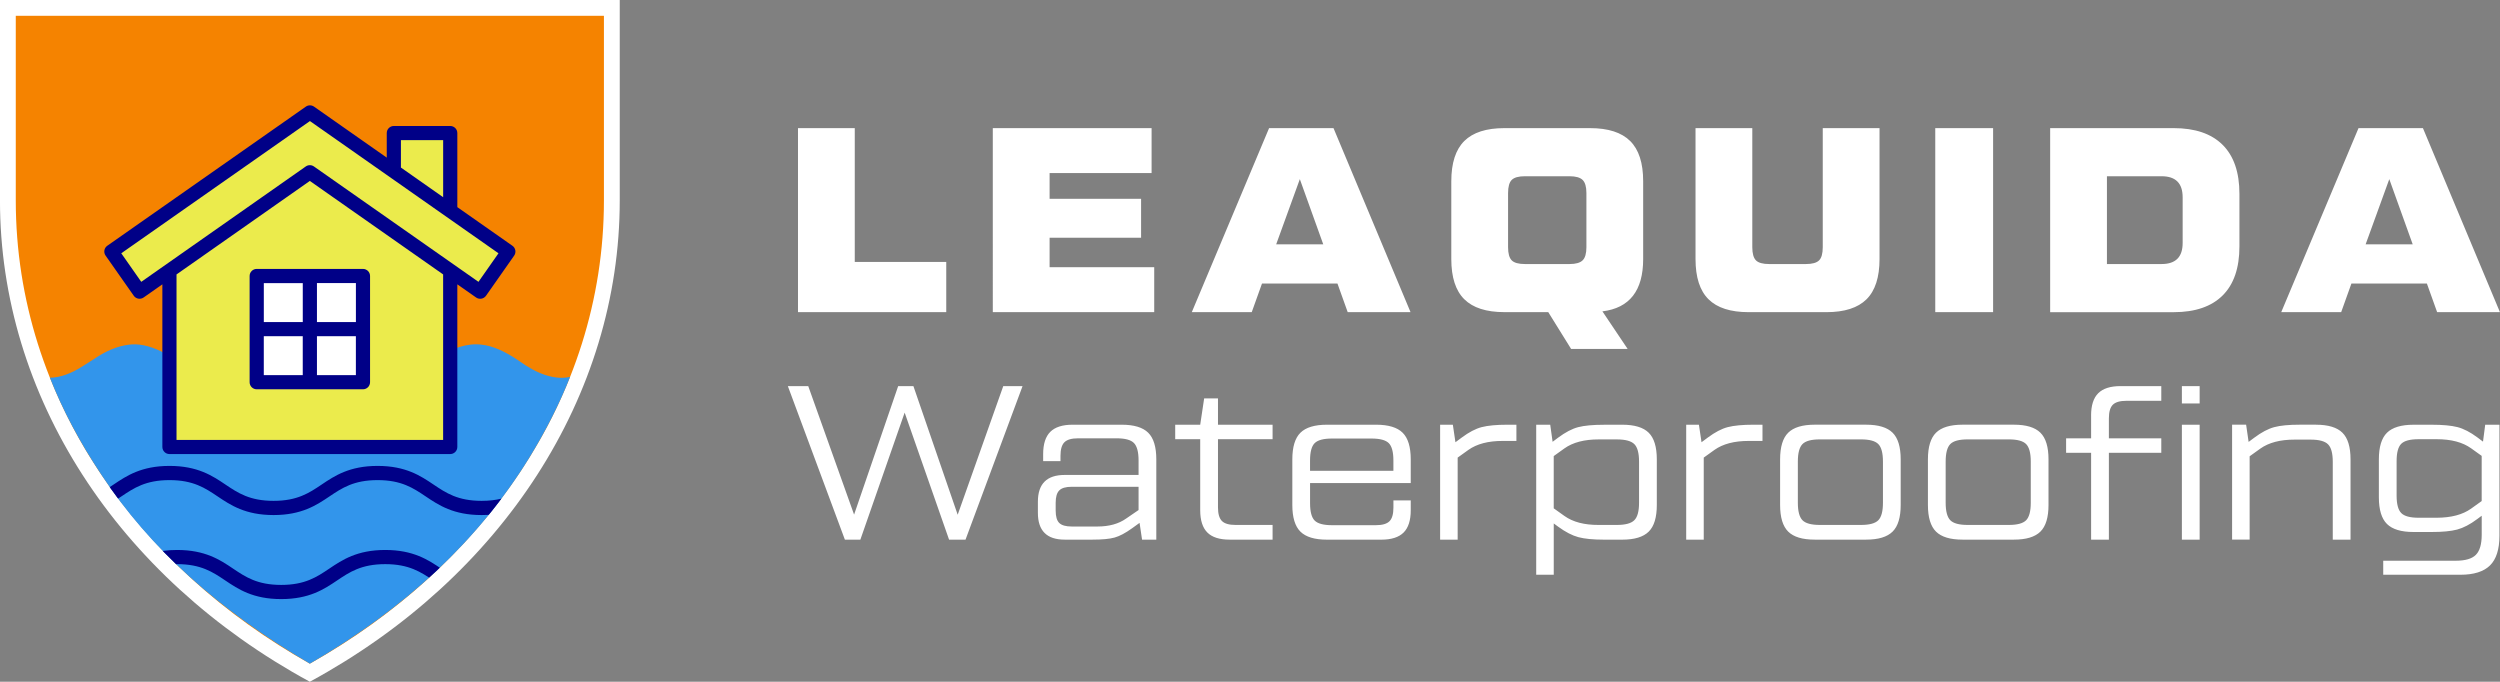 <?xml version="1.0" encoding="utf-8"?>
<!-- Generator: Adobe Illustrator 25.2.3, SVG Export Plug-In . SVG Version: 6.00 Build 0)  -->
<svg version="1.1" id="Слой_1" xmlns="http://www.w3.org/2000/svg" xmlns:xlink="http://www.w3.org/1999/xlink" x="0px" y="0px"
	 viewBox="0 0 1001.74 273.17" style="enable-background:new 0 0 1001.74 273.17;" xml:space="preserve">
<rect x="0" y="0" width="1001.74" height="273.17" fill="#808080" stroke="none"/>
<style type="text/css">
	.st0{display:none;fill-rule:evenodd;clip-rule:evenodd;}
	.st1{fill-rule:evenodd;clip-rule:evenodd;fill:#FFFFFF;}
	.st2{fill-rule:evenodd;clip-rule:evenodd;fill:#F58300;}
	.st3{fill-rule:evenodd;clip-rule:evenodd;fill:#3295EB;}
	.st4{clip-path:url(#SVGID_2_);}
	.st5{fill-rule:evenodd;clip-rule:evenodd;fill:#000087;}
	.st6{fill-rule:evenodd;clip-rule:evenodd;fill:#EBEB4C;}
</style>
<rect x="-104.28" y="-78.21" class="st0" width="1201.89" height="426.61"/>
<g>
	<path class="st1" d="M-0.01,0v80.3c0,78.13,46.82,150.86,124.16,192.87C201.5,231.16,248.33,158.43,248.33,80.3V0H-0.01z"/>
	<path class="st2" d="M6.32,6.34V80.3c0,80.14,49.77,147.51,117.82,185.63C192.2,227.82,241.99,160.45,241.99,80.3V6.34H6.32z"/>
	<path class="st3" d="M124.15,265.93c38.29-22.04,67.57-49.49,87.84-82.36c6.78-11.03,12.26-21.88,16.44-32.55
		c-5.95,1.29-12.78-0.86-20.5-6.45c-5.59-3.84-10.57-6-14.94-6.46c-5.72-0.71-11.94,1.26-18.65,5.89c-3.97,2.85-8.11,5.04-12.4,6.56
		c-6.61,1.57-12.65,0.49-18.1-3.26c-7.87-5.57-14.17-8.61-18.9-9.13c-6.24-0.79-12.8,1.29-19.68,6.24
		c-3.71,2.65-7.62,4.7-11.75,6.15c-6.61,1.77-13.1,0.42-19.46-4.05c-3.22-2.14-6.38-4.05-9.51-5.73c-4.8-2.32-9.15-3.2-13.05-2.65
		c-4.46,0.57-9.07,2.48-13.83,5.74c-1.02,0.66-2.57,1.64-4.65,2.94c-4.65,2.97-8.99,4.49-13.01,4.55
		c5.06,12.89,11.96,25.91,20.72,39.04C59.83,219.44,87.63,244.62,124.15,265.93z"/>
	<g>
		<defs>
			<path id="SVGID_1_" d="M124.15,265.93c38.29-22.04,67.57-49.49,87.84-82.36c6.78-11.03,12.26-21.88,16.44-32.55
				c-5.95,1.29-12.78-0.86-20.5-6.45c-5.59-3.84-10.57-6-14.94-6.46c-5.72-0.71-11.94,1.26-18.65,5.89
				c-3.97,2.85-8.11,5.04-12.4,6.56c-6.61,1.57-12.65,0.49-18.1-3.26c-7.87-5.57-14.17-8.61-18.9-9.13
				c-6.24-0.79-12.8,1.29-19.68,6.24c-3.71,2.65-7.62,4.7-11.75,6.15c-6.61,1.77-13.1,0.42-19.46-4.05
				c-3.22-2.14-6.38-4.05-9.51-5.73c-4.8-2.32-9.15-3.2-13.05-2.65c-4.46,0.57-9.07,2.48-13.83,5.74c-1.02,0.66-2.57,1.64-4.65,2.94
				c-4.65,2.97-8.99,4.49-13.01,4.55c5.06,12.89,11.96,25.91,20.72,39.04C59.83,219.44,87.63,244.62,124.15,265.93z"/>
		</defs>
		<clipPath id="SVGID_2_">
			<use xlink:href="#SVGID_1_"  style="overflow:visible;"/>
		</clipPath>
		<g class="st4">
			<path class="st5" d="M197.28,206.17c-1.34,0.13-2.76,0.21-4.29,0.21c-11.29,0-17.21-3.97-22.43-7.48
				c-4.99-3.35-9.7-6.52-19.26-6.52c-9.56,0-14.27,3.17-19.26,6.52c-5.22,3.51-11.14,7.48-22.43,7.48
				c-11.29,0-17.21-3.97-22.43-7.48c-4.99-3.35-9.71-6.52-19.26-6.52c-9.56,0-14.27,3.17-19.26,6.52c-0.79,0.53-1.59,1.07-2.43,1.6
				c-0.91-1.67-1.78-3.36-2.62-5.08c0.63-0.41,1.25-0.83,1.88-1.25c5.22-3.51,11.14-7.48,22.43-7.48c11.29,0,17.21,3.97,22.43,7.48
				c4.99,3.35,9.71,6.52,19.26,6.52c9.56,0,14.27-3.17,19.26-6.52c5.22-3.51,11.14-7.48,22.43-7.48c11.29,0,17.21,3.97,22.43,7.48
				c4.99,3.35,9.7,6.52,19.26,6.52c3.1,0,5.7-0.33,7.95-0.9C199.79,201.95,198.56,204.08,197.28,206.17z"/>
			<path class="st5" d="M175.34,233.71c-0.58-0.38-1.16-0.77-1.72-1.14c-4.99-3.35-9.7-6.52-19.26-6.52
				c-9.56,0-14.27,3.17-19.26,6.52c-5.22,3.51-11.14,7.48-22.43,7.48c-11.29,0-17.21-3.97-22.43-7.48
				c-4.99-3.35-9.71-6.52-19.26-6.52c-2.34,0-4.39,0.19-6.23,0.53c-1.42-1.6-2.8-3.22-4.14-4.86c2.9-0.83,6.28-1.35,10.37-1.35
				c11.29,0,17.21,3.97,22.43,7.48c4.99,3.35,9.7,6.52,19.26,6.52s14.27-3.17,19.26-6.52c5.22-3.51,11.14-7.48,22.43-7.48
				c11.29,0,17.21,3.97,22.43,7.48c0.85,0.57,1.7,1.14,2.56,1.69C178.04,230.95,176.71,232.34,175.34,233.71z"/>
		</g>
	</g>
	<path class="st1" d="M402,154.72h7.73l-22.85,61.52h-6.59l-17.8-50.91l-17.75,50.91h-6.2l-22.85-61.52h8.17l18.37,51.48
		l17.66-51.48H366l17.74,51.53L402,154.72L402,154.72z M449.45,170.18c4.92,0,8.47,1.07,10.63,3.21c2.17,2.14,3.25,5.7,3.25,10.68
		v32.16h-5.71l-1-6.72l-2.96,2.14c-2.7,1.95-5.05,3.19-7.07,3.75c-2.02,0.56-4.97,0.83-8.83,0.83h-11.16
		c-7.15,0-10.72-3.57-10.72-10.72v-4.48c0-7.15,3.57-10.72,10.72-10.72h29.62v-5.8c0-3.4-0.62-5.73-1.85-6.99
		c-1.23-1.26-3.54-1.89-6.94-1.89h-15.47c-2.58,0-4.39,0.53-5.45,1.58c-1.05,1.05-1.58,2.87-1.58,5.45v2.11h-6.94v-2.81
		c0-4.04,0.95-7.02,2.86-8.92c1.9-1.9,4.88-2.86,8.92-2.86H449.45L449.45,170.18z M451.21,207.8l5.01-3.43v-9.32h-26.8
		c-2.34,0-4,0.48-4.97,1.45c-0.97,0.97-1.45,2.62-1.45,4.97v3.08c0,2.4,0.48,4.07,1.45,5.01c0.97,0.94,2.62,1.41,4.97,1.41h10.37
		C444.42,210.96,448.22,209.91,451.21,207.8L451.21,207.8z M509.92,175.98h-21.88v27.33c0,2.58,0.53,4.39,1.58,5.45
		s2.87,1.58,5.45,1.58h14.85v5.89h-17.22c-4.04,0-7.02-0.95-8.92-2.86c-1.9-1.9-2.86-4.88-2.86-8.92v-28.47H470.9v-5.8h10.02
		l1.58-10.55h5.54v10.55h21.88V175.98L509.92,175.98z M551.4,170.18c4.92,0,8.47,1.07,10.63,3.21c2.17,2.14,3.25,5.7,3.25,10.68
		v9.49h-40.34v8.09c0,3.4,0.62,5.71,1.85,6.94c1.23,1.23,3.54,1.85,6.94,1.85h17.58c2.58,0,4.39-0.53,5.45-1.58
		c1.05-1.05,1.58-2.87,1.58-5.45v-2.9h6.94v3.95c0,4.04-0.95,7.02-2.86,8.92c-1.9,1.9-4.88,2.86-8.92,2.86h-21.79
		c-4.92,0-8.47-1.07-10.63-3.21c-2.17-2.14-3.25-5.7-3.25-10.68v-18.28c0-4.98,1.08-8.54,3.25-10.68c2.17-2.14,5.71-3.21,10.63-3.21
		H551.4L551.4,170.18z M524.94,188.64h33.39v-4.13c0-3.4-0.62-5.71-1.85-6.94c-1.23-1.23-3.54-1.85-6.94-1.85h-15.82
		c-3.4,0-5.71,0.62-6.94,1.85c-1.23,1.23-1.85,3.54-1.85,6.94V188.64L524.94,188.64z M604.02,170.18h3.6v6.5h-5.54
		c-5.74-0.01-10.31,1.19-13.71,3.6l-4.29,3.08v32.87h-7.03v-46.05h5.1l1.04,7.02l2.52-1.87c2.89-2.15,5.57-3.56,8.03-4.19
		C596.2,170.51,599.63,170.18,604.02,170.18L604.02,170.18z M650,170.18c4.92,0,8.47,1.07,10.63,3.21c2.17,2.14,3.25,5.7,3.25,10.68
		v18.28c0,4.98-1.08,8.54-3.25,10.68c-2.17,2.14-5.7,3.21-10.62,3.21h-7.29c-4.38,0-7.81-0.34-10.27-1c-2.46-0.66-5.16-2.05-8.1-4.2
		l-1.77-1.3v20.56h-7.03v-60.11h5.62l0.95,6.84l2.24-1.68c2.9-2.15,5.58-3.56,8.04-4.2c2.46-0.63,5.89-0.95,10.3-0.95H650
		L650,170.18z M656.76,201.47v-16.52c0-3.4-0.63-5.73-1.89-6.99c-1.26-1.26-3.59-1.89-6.99-1.89h-7.31
		c-5.74-0.01-10.31,1.19-13.71,3.6l-4.29,3.08v20.93l4.29,3.06c3.4,2.43,7.97,3.63,13.71,3.6h7.29c3.41,0,5.74-0.63,7-1.89
		C656.13,207.2,656.76,204.87,656.76,201.47L656.76,201.47z M702.62,170.18h3.6v6.5h-5.54c-5.74-0.01-10.31,1.19-13.71,3.6
		l-4.29,3.08v32.87h-7.03v-46.05h5.1l1.04,7.02l2.52-1.87c2.89-2.15,5.57-3.56,8.03-4.19C694.8,170.51,698.23,170.18,702.62,170.18
		L702.62,170.18z M727.16,216.23c-4.92,0-8.47-1.07-10.63-3.21c-2.17-2.14-3.25-5.7-3.25-10.68v-18.28c0-4.98,1.08-8.54,3.25-10.68
		c2.17-2.14,5.71-3.21,10.63-3.21h20.56c4.92,0,8.47,1.07,10.63,3.21c2.17,2.14,3.25,5.7,3.25,10.68v18.28
		c0,4.98-1.08,8.54-3.25,10.68c-2.17,2.14-5.71,3.21-10.63,3.21H727.16L727.16,216.23z M729.18,210.34h16.52
		c3.4,0,5.71-0.63,6.94-1.89c1.23-1.26,1.85-3.59,1.85-6.99v-16.52c0-3.4-0.62-5.73-1.85-6.99c-1.23-1.26-3.54-1.89-6.94-1.89
		h-16.52c-3.4,0-5.71,0.63-6.94,1.89c-1.23,1.26-1.85,3.59-1.85,6.99v16.52c0,3.4,0.62,5.73,1.85,6.99
		C723.47,209.71,725.78,210.34,729.18,210.34L729.18,210.34z M786.39,216.23c-4.92,0-8.47-1.07-10.63-3.21
		c-2.17-2.14-3.25-5.7-3.25-10.68v-18.28c0-4.98,1.08-8.54,3.25-10.68c2.17-2.14,5.71-3.21,10.63-3.21h20.56
		c4.92,0,8.47,1.07,10.63,3.21c2.17,2.14,3.25,5.7,3.25,10.68v18.28c0,4.98-1.08,8.54-3.25,10.68c-2.17,2.14-5.71,3.21-10.63,3.21
		H786.39L786.39,216.23z M788.41,210.34h16.52c3.4,0,5.71-0.63,6.94-1.89c1.23-1.26,1.85-3.59,1.85-6.99v-16.52
		c0-3.4-0.62-5.73-1.85-6.99c-1.23-1.26-3.54-1.89-6.94-1.89h-16.52c-3.4,0-5.71,0.63-6.94,1.89c-1.23,1.26-1.85,3.59-1.85,6.99
		v16.52c0,3.4,0.62,5.73,1.85,6.99C782.7,209.71,785.01,210.34,788.41,210.34L788.41,210.34z M837.89,166.49
		c0-4.04,0.95-7.02,2.86-8.92c1.9-1.9,4.88-2.86,8.92-2.86h16.35v5.89h-13.97c-2.58,0-4.39,0.53-5.45,1.58
		c-1.05,1.05-1.58,2.87-1.58,5.45v8h21v5.8h-21v34.8h-7.12v-34.8h-10.02v-5.8h10.02V166.49L837.89,166.49z M874.27,154.72h7.12v6.94
		h-7.12V154.72L874.27,154.72z M874.27,216.23v-46.05h7.12v46.05H874.27L874.27,216.23z M927.98,170.18c4.92,0,8.45,1.07,10.62,3.21
		c2.17,2.14,3.25,5.7,3.25,10.68v32.16h-7.12v-31.2c0-3.4-0.63-5.73-1.89-6.99c-1.26-1.26-3.59-1.89-6.99-1.89h-6.43
		c-5.74-0.01-10.31,1.19-13.71,3.6l-4.29,3.08v33.39h-7.03v-46.05h5.62l1,6.9l2.24-1.67c2.9-2.17,5.58-3.59,8.04-4.25
		c2.46-0.66,5.87-0.98,10.27-0.98H927.98L927.98,170.18z M995.81,170.18h5.71v44.47c0,5.45-1.26,9.42-3.78,11.91
		c-2.52,2.49-6.47,3.74-11.86,3.74h-30.93v-5.62h29.09c3.81,0,6.49-0.79,8.04-2.37c1.55-1.58,2.33-4.25,2.33-8.01v-7.65l-1.77,1.32
		c-2.87,2.15-5.57,3.56-8.06,4.22c-2.48,0.66-5.89,0.98-10.22,0.98h-7.29c-4.91,0-8.45-1.07-10.62-3.21
		c-2.17-2.14-3.25-5.7-3.25-10.68v-15.2c0-4.98,1.08-8.54,3.25-10.68c2.17-2.14,5.73-3.21,10.65-3.21h7.31
		c4.34,0,7.75,0.31,10.24,0.94c2.49,0.63,5.18,2.02,8.07,4.17l2.21,1.66L995.81,170.18L995.81,170.18z M990.17,203.8l4.23-3.03
		v-18.1l-4.23-3.03c-3.38-2.43-7.98-3.65-13.78-3.65h-7.29c-3.4,0-5.71,0.62-6.94,1.85c-1.23,1.23-1.85,3.54-1.85,6.94v13.8
		c0,3.4,0.62,5.73,1.85,6.99c1.23,1.26,3.54,1.89,6.94,1.89h7.29C982.18,207.44,986.78,206.23,990.17,203.8z"/>
	<path class="st1" d="M342.5,104.96h36.66v20.12h-59.41V51.34h22.75V104.96L342.5,104.96z M420.56,107.07h41.93v18.01h-64.68V51.34
		h63.63v18.01h-40.87v10.32h36.66v15.59h-36.66V107.07L420.56,107.07z M540.02,125.08l-4.11-11.48h-30.23l-4.11,11.48h-24.02
		l30.97-73.74h25.81l30.87,73.74H540.02L540.02,125.08z M511.36,97.9h18.86l-9.38-26.12L511.36,97.9L511.36,97.9z M637.14,51.34
		c7.23,0,12.59,1.72,16.06,5.16c3.48,3.44,5.21,8.81,5.21,16.12v31.18c0,12.64-5.44,19.63-16.33,20.96l10.11,15.06h-22.65
		l-9.16-14.75H602.8c-7.23,0-12.59-1.72-16.06-5.16c-3.48-3.44-5.21-8.81-5.21-16.12V72.62c0-7.3,1.74-12.68,5.21-16.12
		c3.48-3.44,8.83-5.16,16.06-5.16H637.14L637.14,51.34z M604.28,99.06c0,2.53,0.49,4.28,1.47,5.27c0.98,0.98,2.74,1.47,5.27,1.47
		h17.91c2.46,0,4.2-0.49,5.21-1.47c1.02-0.98,1.53-2.74,1.53-5.27v-21.7c0-2.53-0.51-4.28-1.53-5.27c-1.02-0.98-2.76-1.47-5.21-1.47
		h-17.91c-2.53,0-4.28,0.49-5.27,1.47c-0.98,0.98-1.47,2.74-1.47,5.27V99.06L604.28,99.06z M700.66,125.08
		c-7.23,0-12.59-1.72-16.06-5.16c-3.48-3.44-5.21-8.81-5.21-16.12V51.34h22.75v47.72c0,2.53,0.49,4.28,1.47,5.27
		c0.98,0.98,2.74,1.47,5.27,1.47h14.75c2.53,0,4.28-0.49,5.27-1.47c0.98-0.98,1.47-2.74,1.47-5.27V51.34h22.75v52.46
		c0,7.3-1.74,12.68-5.21,16.12c-3.48,3.44-8.83,5.16-16.06,5.16H700.66L700.66,125.08z M775.45,51.34h23.18v73.74h-23.18V51.34
		L775.45,51.34z M821.49,125.08V51.34H871c8.57,0,15.1,2.23,19.59,6.69c4.49,4.46,6.74,11.01,6.74,19.65v21.07
		c0,8.64-2.25,15.19-6.74,19.65c-4.49,4.46-11.03,6.69-19.59,6.69H821.49L821.49,125.08z M844.24,105.8h21.91
		c5.62,0,8.43-2.81,8.43-8.43V79.05c0-5.62-2.81-8.43-8.43-8.43h-21.91V105.8L844.24,105.8z M976.55,125.08l-4.11-11.48h-30.23
		l-4.11,11.48h-24.02l30.97-73.74h25.81l30.86,73.74H976.55L976.55,125.08z M947.9,97.9h18.86l-9.38-26.12L947.9,97.9z"/>
	<polygon class="st6" points="56.37,116.59 44.8,100.35 124.43,45.86 157.13,67.88 158.02,53.2 179.6,53.86 179.6,83 202.29,100.13 
		192.72,116.15 181.16,108.36 180.49,178.65 67.49,178.65 67.49,107.92 	"/>
	<rect x="102.92" y="110.73" class="st1" width="42.31" height="42.56"/>
	<path class="st5" d="M65.06,113.93v65.17c0,1.57,1.27,2.84,2.84,2.84h112.51c1.57,0,2.84-1.27,2.84-2.84v-65.17l7.53,5.28
		c1.28,0.89,3.05,0.58,3.96-0.7l11.28-16.08c0.9-1.28,0.59-3.05-0.69-3.95L183.25,83V53.32c0-1.57-1.27-2.84-2.84-2.84h-22.6
		c-1.57,0-2.84,1.27-2.84,2.84v9.84l-29.15-20.44c-0.98-0.68-2.28-0.68-3.26,0L42.99,98.47c-0.62,0.43-1.03,1.09-1.16,1.83
		c-0.13,0.75,0.04,1.51,0.48,2.12l11.28,16.08c0.9,1.29,2.68,1.6,3.96,0.7L65.06,113.93L65.06,113.93z M70.74,109.96l53.41-37.46
		l53.41,37.46v66.31l-106.83,0V109.96L70.74,109.96z M148.28,110.59v42.56c0,1.58-1.28,2.84-2.84,2.84h-42.58
		c-1.56,0-2.84-1.26-2.84-2.84v-42.56c0-1.58,1.28-2.84,2.84-2.84h42.58C147.01,107.75,148.28,109.02,148.28,110.59L148.28,110.59z
		 M142.6,134.72v15.6H127v-15.6H142.6L142.6,134.72z M121.31,150.32h-15.61v-15.6h15.61V150.32L121.31,150.32z M127,113.43h15.61
		v15.61H127V113.43L127,113.43z M105.71,113.44h15.61v15.6h-15.61V113.44L105.71,113.44z M48.59,101.49l75.6-52.98l75.55,52.98
		l-8.02,11.44L125.79,66.7c-0.98-0.69-2.29-0.69-3.27,0L56.6,112.93L48.59,101.49L48.59,101.49z M160.65,67.14V56.16h16.92v22.86
		L160.65,67.14z"/>
</g>
</svg>
